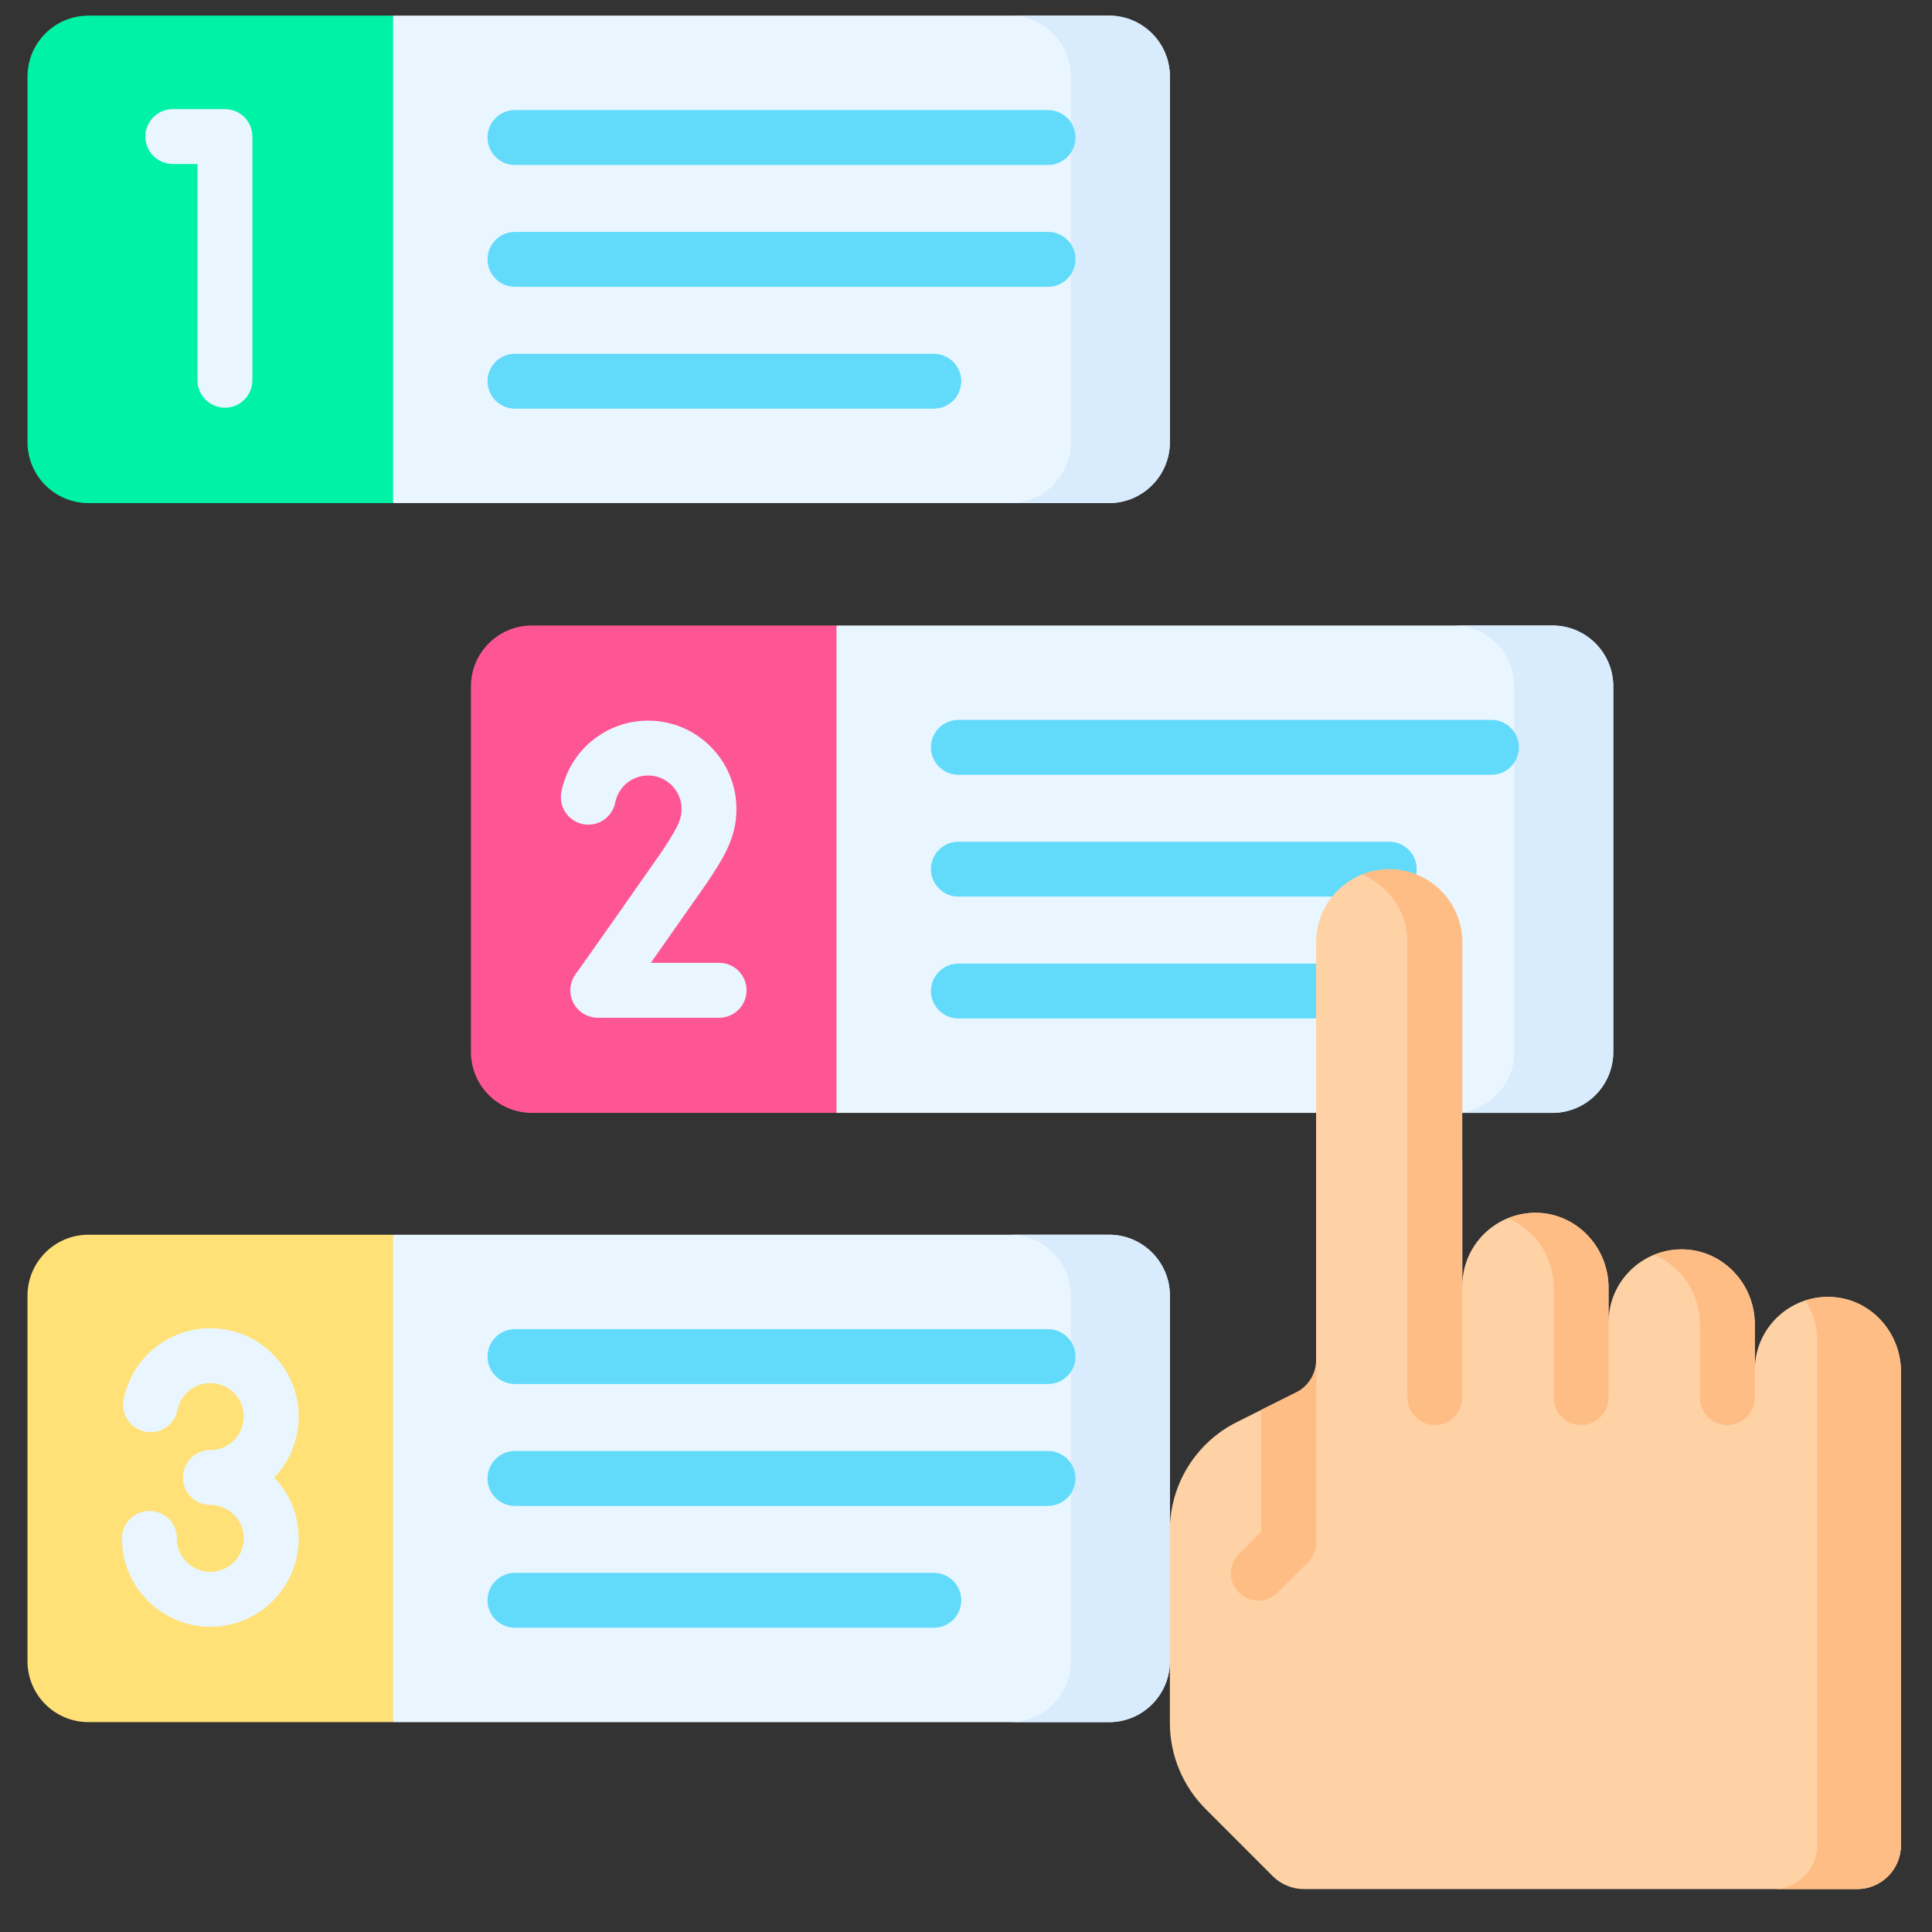 <svg width="33" height="33" viewBox="0 0 33 33" fill="none" xmlns="http://www.w3.org/2000/svg">
<rect x="0" y="0" width="33" height="33" fill="#333333" stroke="none"/>
<g clip-path="url(#clip0_9945_178033)">
<path d="M18.942 0.267H6.714L5.393 3.551L6.714 8.593H18.942C19.517 8.593 19.983 8.127 19.983 7.552V1.308C19.983 0.733 19.517 0.267 18.942 0.267Z" fill="#EAF6FF"/>
<path d="M18.942 0.267H17.25C17.825 0.267 18.291 0.733 18.291 1.308V7.552C18.291 8.127 17.825 8.593 17.25 8.593H18.942C19.516 8.593 19.982 8.127 19.982 7.552V1.308C19.982 0.733 19.516 0.267 18.942 0.267Z" fill="#D8ECFE"/>
<path d="M1.511 8.593H6.714V0.267H1.511C0.936 0.267 0.47 0.733 0.47 1.308V7.552C0.47 8.127 0.936 8.593 1.511 8.593Z" fill="#00F2A6"/>
<path d="M26.516 10.684H14.288L13.064 14.377L14.288 19.009H26.516C27.091 19.009 27.556 18.543 27.556 17.968V11.724C27.556 11.15 27.091 10.684 26.516 10.684Z" fill="#EAF6FF"/>
<path d="M26.516 10.684H24.825C25.399 10.684 25.865 11.15 25.865 11.724V17.968C25.865 18.543 25.399 19.009 24.825 19.009H26.516C27.09 19.009 27.556 18.543 27.556 17.968V11.724C27.556 11.15 27.09 10.684 26.516 10.684Z" fill="#D8ECFE"/>
<path d="M9.085 19.009H14.288V10.684H9.085C8.51 10.684 8.044 11.15 8.044 11.724V17.968C8.044 18.543 8.51 19.009 9.085 19.009Z" fill="#FE5694"/>
<path d="M18.942 21.09H6.714L5.295 25.237L6.714 29.416H18.942C19.517 29.416 19.983 28.95 19.983 28.375V22.131C19.983 21.556 19.517 21.09 18.942 21.09Z" fill="#EAF6FF"/>
<path d="M18.942 21.09H17.25C17.825 21.09 18.291 21.556 18.291 22.131V28.375C18.291 28.95 17.825 29.415 17.25 29.415H18.942C19.516 29.415 19.982 28.949 19.982 28.375L20.472 27.209L19.982 26.142V22.131C19.982 21.556 19.516 21.09 18.942 21.09Z" fill="#D8ECFE"/>
<path d="M1.511 29.415H6.714V21.09H1.511C0.936 21.09 0.47 21.556 0.47 22.131V28.375C0.47 28.95 0.936 29.415 1.511 29.415Z" fill="#FFE177"/>
<path d="M3.842 6.964C3.583 6.964 3.373 6.754 3.373 6.495V2.801H2.952C2.693 2.801 2.483 2.591 2.483 2.333C2.483 2.074 2.693 1.864 2.952 1.864H3.842C4.101 1.864 4.311 2.074 4.311 2.333V6.495C4.311 6.754 4.101 6.964 3.842 6.964Z" fill="#EAF6FF"/>
<path d="M17.901 4.899H8.795C8.537 4.899 8.327 4.689 8.327 4.43C8.327 4.171 8.537 3.961 8.795 3.961H17.901C18.16 3.961 18.37 4.171 18.37 4.43C18.37 4.689 18.16 4.899 17.901 4.899Z" fill="#62DBFB"/>
<path d="M17.901 2.818H8.795C8.537 2.818 8.327 2.608 8.327 2.349C8.327 2.09 8.537 1.88 8.795 1.88H17.901C18.16 1.88 18.37 2.09 18.37 2.349C18.37 2.608 18.16 2.818 17.901 2.818Z" fill="#62DBFB"/>
<path d="M15.95 6.98H8.795C8.537 6.98 8.327 6.77 8.327 6.511C8.327 6.252 8.537 6.043 8.795 6.043H15.95C16.209 6.043 16.419 6.252 16.419 6.511C16.419 6.77 16.209 6.98 15.95 6.98Z" fill="#62DBFB"/>
<path d="M12.283 17.384H10.211C10.034 17.384 9.872 17.284 9.792 17.126C9.712 16.967 9.729 16.778 9.834 16.636C9.84 16.627 10.014 16.391 11.271 14.594C11.546 14.184 11.642 14.022 11.642 13.818C11.642 13.503 11.385 13.246 11.07 13.246C10.797 13.246 10.561 13.44 10.509 13.707C10.459 13.961 10.213 14.127 9.959 14.077C9.705 14.027 9.539 13.78 9.589 13.526C9.728 12.821 10.35 12.309 11.07 12.309C11.902 12.309 12.579 12.986 12.579 13.819C12.579 14.326 12.345 14.676 12.048 15.12C12.046 15.122 12.044 15.125 12.042 15.127C11.628 15.719 11.331 16.143 11.117 16.446H12.283C12.542 16.446 12.752 16.656 12.752 16.915C12.752 17.174 12.542 17.384 12.283 17.384Z" fill="#EAF6FF"/>
<path d="M23.729 15.315H16.37C16.111 15.315 15.901 15.105 15.901 14.846C15.901 14.587 16.111 14.377 16.37 14.377H23.729C23.988 14.377 24.198 14.587 24.198 14.846C24.198 15.105 23.988 15.315 23.729 15.315Z" fill="#62DBFB"/>
<path d="M25.475 13.234H16.37C16.111 13.234 15.901 13.024 15.901 12.765C15.901 12.506 16.111 12.296 16.37 12.296H25.475C25.734 12.296 25.944 12.506 25.944 12.765C25.944 13.024 25.734 13.234 25.475 13.234Z" fill="#62DBFB"/>
<path d="M22.48 17.396H16.37C16.111 17.396 15.901 17.186 15.901 16.928C15.901 16.669 16.111 16.459 16.37 16.459H22.48C22.739 16.459 22.949 16.669 22.949 16.928C22.949 17.186 22.739 17.396 22.48 17.396Z" fill="#62DBFB"/>
<path d="M3.592 27.787C2.844 27.787 2.201 27.228 2.098 26.487C2.088 26.418 2.083 26.347 2.083 26.277C2.083 26.018 2.293 25.808 2.552 25.808C2.811 25.808 3.021 26.018 3.021 26.277C3.021 26.304 3.022 26.331 3.026 26.358C3.065 26.638 3.309 26.849 3.592 26.849C3.908 26.849 4.164 26.593 4.164 26.277C4.164 25.962 3.908 25.705 3.592 25.705C3.334 25.705 3.124 25.495 3.124 25.236C3.124 24.978 3.334 24.768 3.592 24.768C3.908 24.768 4.164 24.511 4.164 24.196C4.164 23.881 3.908 23.624 3.592 23.624C3.32 23.624 3.084 23.818 3.031 24.085C2.981 24.339 2.735 24.504 2.481 24.454C2.227 24.404 2.061 24.158 2.111 23.904C2.25 23.198 2.873 22.687 3.592 22.687C4.425 22.687 5.102 23.364 5.102 24.196C5.102 24.599 4.943 24.966 4.685 25.237C4.943 25.508 5.102 25.874 5.102 26.277C5.102 27.11 4.425 27.787 3.592 27.787Z" fill="#EAF6FF"/>
<path d="M17.901 25.722H8.795C8.537 25.722 8.327 25.512 8.327 25.253C8.327 24.994 8.537 24.784 8.795 24.784H17.901C18.16 24.784 18.37 24.994 18.37 25.253C18.37 25.512 18.16 25.722 17.901 25.722Z" fill="#62DBFB"/>
<path d="M17.901 23.64H8.795C8.537 23.64 8.327 23.43 8.327 23.172C8.327 22.913 8.537 22.703 8.795 22.703H17.901C18.16 22.703 18.37 22.913 18.37 23.172C18.37 23.43 18.16 23.64 17.901 23.64Z" fill="#62DBFB"/>
<path d="M15.95 27.803H8.795C8.537 27.803 8.327 27.593 8.327 27.334C8.327 27.075 8.537 26.865 8.795 26.865H15.95C16.209 26.865 16.419 27.075 16.419 27.334C16.419 27.593 16.209 27.803 15.95 27.803Z" fill="#62DBFB"/>
<path d="M31.267 22.152C30.556 22.127 29.973 22.696 29.973 23.401V22.619C29.973 21.942 29.446 21.365 28.769 21.341C28.059 21.316 27.475 21.884 27.475 22.589V21.994C27.475 21.317 26.948 20.741 26.272 20.716C25.561 20.691 24.977 21.26 24.977 21.965V19.799L24.529 19.227V15.787L23.622 14.938H23.26C22.803 15.123 22.48 15.571 22.48 16.095V23.613L21.127 24.29C20.425 24.64 19.982 25.358 19.982 26.142V29.427C19.982 29.979 20.202 30.508 20.592 30.898L21.741 32.048C21.882 32.188 22.073 32.267 22.272 32.267H31.72C32.134 32.267 32.47 31.932 32.47 31.517V23.43C32.47 22.753 31.944 22.177 31.267 22.152Z" fill="#FED2A4"/>
<path d="M31.482 22.179C31.253 22.13 31.034 22.149 30.836 22.214C30.965 22.416 31.039 22.656 31.039 22.91V31.517C31.039 31.932 30.703 32.267 30.289 32.267H31.72C32.134 32.267 32.47 31.932 32.47 31.517V23.431C32.47 22.835 32.064 22.303 31.482 22.179Z" fill="#FFBD86"/>
<path d="M22.343 26.684C22.43 26.596 22.48 26.477 22.48 26.353V23.227C22.48 23.464 22.346 23.68 22.134 23.786L21.542 24.082V26.159L21.161 26.54C20.978 26.723 20.978 27.02 21.161 27.203C21.252 27.295 21.372 27.34 21.492 27.34C21.612 27.34 21.732 27.295 21.824 27.203L22.343 26.684Z" fill="#FFBD86"/>
<path d="M23.26 14.938C23.717 15.123 24.04 15.571 24.04 16.095V23.872C24.04 24.131 24.25 24.341 24.509 24.341C24.767 24.341 24.977 24.131 24.977 23.872V16.095C24.977 15.405 24.418 14.846 23.729 14.846C23.563 14.846 23.405 14.879 23.26 14.938Z" fill="#FFBD86"/>
<path d="M26.272 20.716C26.088 20.71 25.913 20.744 25.754 20.809C26.216 21 26.538 21.466 26.538 21.994V23.872C26.538 24.131 26.747 24.341 27.006 24.341C27.265 24.341 27.475 24.131 27.475 23.872V21.994C27.475 21.317 26.948 20.741 26.272 20.716Z" fill="#FFBD86"/>
<path d="M28.769 21.341C28.585 21.334 28.41 21.368 28.252 21.433C28.714 21.625 29.035 22.09 29.035 22.619V23.872C29.035 24.131 29.245 24.341 29.504 24.341C29.763 24.341 29.973 24.131 29.973 23.872V22.619C29.973 21.942 29.446 21.365 28.769 21.341Z" fill="#FFBD86"/>
</g>
<defs>
<clipPath id="clip0_9945_178033">
<rect width="32" height="32" fill="white" transform="translate(0.47 0.267)"/>
</clipPath>
</defs>
</svg>
